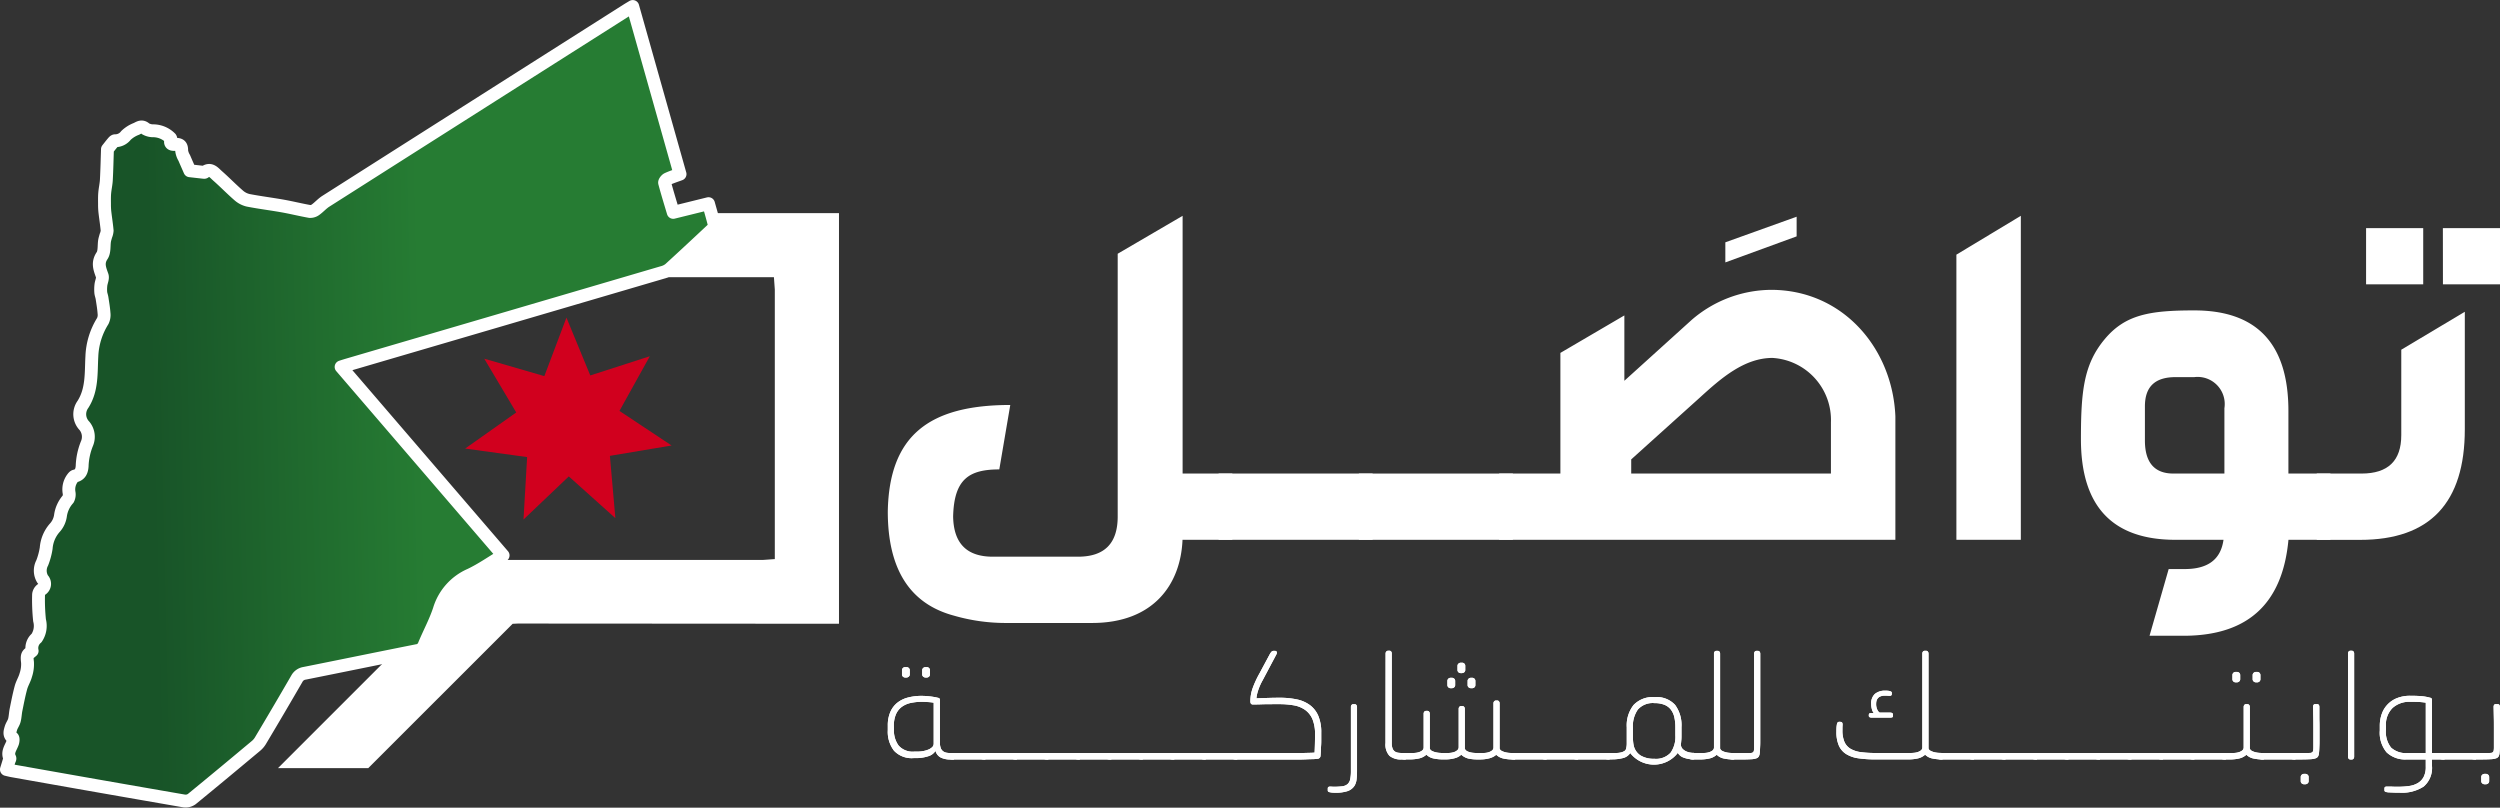 <svg xmlns="http://www.w3.org/2000/svg" xmlns:xlink="http://www.w3.org/1999/xlink" width="194.312" height="62.776" viewBox="0 0 194.312 62.776">
  <rect x="0" y="0" width="194.312" height="62.776" fill="#333333" stroke="none"/>
  <defs>
    <linearGradient id="linear-gradient" y1="0.515" x2="1" y2="0.489" gradientUnits="objectBoundingBox">
      <stop offset="0.203" stop-color="#185428"/>
      <stop offset="0.588" stop-color="#267c33"/>
    </linearGradient>
  </defs>
  <g id="Group_26" data-name="Group 26" transform="translate(-60.552 -51.702)">
    <g id="Group_1" data-name="Group 1" transform="translate(82.157 68.267)">
      <path id="Path_51" data-name="Path 51" d="M186.522,136.579H203.91l.069.957V158.49l-.957.068H181.545L165.362,174.74h7.015L183.6,163.52l.416-.02,24.951.016V131.6H186.492Z" transform="translate(-165.362 -131.6)" fill="#fff"/>
      <path id="Path_52" data-name="Path 52" d="M242.1,182.58l-.282,4.853,3.521-3.352,3.619,3.246-.425-4.843,4.794-.805-4.051-2.687,2.359-4.25-4.627,1.492-1.852-4.495-1.718,4.548-4.669-1.354,2.485,4.178-3.97,2.806Z" transform="translate(-222.734 -163.618)" fill="#d1001e"/>
    </g>
    <g id="Group_2" data-name="Group 2" transform="translate(61.052 52.202)">
      <path id="Path_53" data-name="Path 53" d="M112.879,68.209l2.742-.678c.163.583.33,1.146.47,1.716.018.071-.087.193-.161.263-1.109,1.039-2.219,2.077-3.341,3.1a1.408,1.408,0,0,1-.547.267q-12.2,3.588-24.409,7.166c-.169.05-.336.1-.569.177L99.655,94.87c-.87.521-1.677,1.092-2.557,1.509a4.307,4.307,0,0,0-2.4,2.7c-.307.941-.791,1.823-1.171,2.742a.678.678,0,0,1-.567.452c-2.912.58-5.821,1.179-8.732,1.761a.814.814,0,0,0-.605.426q-1.4,2.42-2.835,4.823a1.6,1.6,0,0,1-.348.4c-1.654,1.382-3.309,2.762-4.979,4.125a.821.821,0,0,1-.588.151q-6.7-1.159-13.386-2.35c-.121-.021-.239-.054-.437-.1.072-.23.138-.442.2-.653.024-.076.093-.175.068-.225-.239-.462.081-.81.215-1.2.042-.12.06-.34-.005-.389-.3-.223-.2-.492-.126-.749.064-.209.21-.395.265-.6.071-.269.075-.554.131-.828.117-.575.228-1.153.381-1.72.089-.331.284-.633.374-.964a2.684,2.684,0,0,0,.138-1c-.083-.65.033-.589.359-.888a1.015,1.015,0,0,1,.344-1,1.686,1.686,0,0,0,.232-1.374,15.216,15.216,0,0,1-.076-2.007.574.574,0,0,1,.216-.386.518.518,0,0,0,.1-.812,1.274,1.274,0,0,1-.033-1.261,5.462,5.462,0,0,0,.309-1.144,2.7,2.7,0,0,1,.652-1.568,1.766,1.766,0,0,0,.462-.986,2.427,2.427,0,0,1,.593-1.261.785.785,0,0,0,.07-.508,1.469,1.469,0,0,1,.255-1.1c.054-.073.125-.169.2-.185.42-.09.535-.391.562-.76a5.111,5.111,0,0,1,.376-1.764,1.341,1.341,0,0,0-.195-1.374A1.3,1.3,0,0,1,67,83.131c.732-1.153.62-2.458.692-3.733a5.57,5.57,0,0,1,.845-2.74,1.075,1.075,0,0,0,.1-.61c-.026-.392-.095-.782-.154-1.171-.023-.154-.087-.3-.1-.456a2.989,2.989,0,0,1,.012-.567c.027-.244.171-.518.1-.722-.184-.529-.392-.987-.009-1.557.2-.3.132-.766.194-1.157.021-.132.068-.26.1-.39a1.267,1.267,0,0,0,.1-.4c-.044-.482-.12-.96-.176-1.441a5.25,5.25,0,0,1-.029-.573c0-.3-.01-.6.015-.9.028-.346.111-.687.129-1.033.042-.8.059-1.6.085-2.381.131-.164.264-.339.406-.507.052-.061.12-.147.186-.152a1.038,1.038,0,0,0,.848-.415,2.432,2.432,0,0,1,.823-.512c.224-.12.433-.252.7,0a1.21,1.21,0,0,0,.639.153,1.917,1.917,0,0,1,1.3.567.184.184,0,0,1,.023.15c-.1.333.125.357.343.341.373-.028.513.111.5.494a1.445,1.445,0,0,0,.2.555c.154.363.315.723.436,1l1.059.119c.027,0,.063.01.081,0,.461-.363.736.033,1.014.277.559.49,1.076,1.028,1.637,1.514a1.682,1.682,0,0,0,.735.385c.894.175,1.8.286,2.7.446.7.126,1.4.3,2.1.424a.689.689,0,0,0,.454-.146c.277-.2.506-.469.792-.65q11.7-7.439,23.4-14.863c.137-.087.277-.168.451-.273l3.677,13.029c-.348.13-.674.233-.981.376-.1.048-.239.221-.218.3C112.41,66.663,112.642,67.413,112.879,68.209Z" transform="translate(-61.052 -52.202)" fill="url(#linear-gradient)"/>
      <path id="Path_54" data-name="Path 54" d="M112.879,68.209l2.742-.678c.163.583.33,1.146.47,1.716.018.071-.087.193-.161.263-1.109,1.039-2.219,2.077-3.341,3.1a1.408,1.408,0,0,1-.547.267q-12.2,3.588-24.409,7.166c-.169.05-.336.1-.569.177L99.655,94.87c-.87.521-1.677,1.092-2.557,1.509a4.307,4.307,0,0,0-2.4,2.7c-.307.941-.791,1.823-1.171,2.742a.678.678,0,0,1-.567.452c-2.912.58-5.821,1.179-8.732,1.761a.814.814,0,0,0-.605.426q-1.4,2.42-2.835,4.823a1.6,1.6,0,0,1-.348.4c-1.654,1.382-3.309,2.762-4.979,4.125a.821.821,0,0,1-.588.151q-6.7-1.159-13.386-2.35c-.121-.021-.239-.054-.437-.1.072-.23.138-.442.2-.653.024-.076.093-.175.068-.225-.239-.462.081-.81.215-1.2.042-.12.06-.34-.005-.389-.3-.223-.2-.492-.126-.749.064-.209.21-.395.265-.6.071-.269.075-.554.131-.828.117-.575.228-1.153.381-1.72.089-.331.284-.633.374-.964a2.684,2.684,0,0,0,.138-1c-.083-.65.033-.589.359-.888a1.015,1.015,0,0,1,.344-1,1.686,1.686,0,0,0,.232-1.374,15.216,15.216,0,0,1-.076-2.007.574.574,0,0,1,.216-.386.518.518,0,0,0,.1-.812,1.274,1.274,0,0,1-.033-1.261,5.462,5.462,0,0,0,.309-1.144,2.7,2.7,0,0,1,.652-1.568,1.766,1.766,0,0,0,.462-.986,2.427,2.427,0,0,1,.593-1.261.785.785,0,0,0,.07-.508,1.469,1.469,0,0,1,.255-1.1c.054-.073.125-.169.2-.185.42-.09.535-.391.562-.76a5.111,5.111,0,0,1,.376-1.764,1.341,1.341,0,0,0-.195-1.374A1.3,1.3,0,0,1,67,83.131c.732-1.153.62-2.458.692-3.733a5.57,5.57,0,0,1,.845-2.74,1.075,1.075,0,0,0,.1-.61c-.026-.392-.095-.782-.154-1.171-.023-.154-.087-.3-.1-.456a2.989,2.989,0,0,1,.012-.567c.027-.244.171-.518.1-.722-.184-.529-.392-.987-.009-1.557.2-.3.132-.766.194-1.157.021-.132.068-.26.1-.39a1.267,1.267,0,0,0,.1-.4c-.044-.482-.12-.96-.176-1.441a5.25,5.25,0,0,1-.029-.573c0-.3-.01-.6.015-.9.028-.346.111-.687.129-1.033.042-.8.059-1.6.085-2.381.131-.164.264-.339.406-.507.052-.061.12-.147.186-.152a1.038,1.038,0,0,0,.848-.415,2.432,2.432,0,0,1,.823-.512c.224-.12.433-.252.7,0a1.21,1.21,0,0,0,.639.153,1.917,1.917,0,0,1,1.3.567.184.184,0,0,1,.023.15c-.1.333.125.357.343.341.373-.028.513.111.5.494a1.445,1.445,0,0,0,.2.555c.154.363.315.723.436,1l1.059.119c.027,0,.063.01.081,0,.461-.363.736.033,1.014.277.559.49,1.076,1.028,1.637,1.514a1.682,1.682,0,0,0,.735.385c.894.175,1.8.286,2.7.446.7.126,1.4.3,2.1.424a.689.689,0,0,0,.454-.146c.277-.2.506-.469.792-.65q11.7-7.439,23.4-14.863c.137-.087.277-.168.451-.273l3.677,13.029c-.348.13-.674.233-.981.376-.1.048-.239.221-.218.3C112.41,66.663,112.642,67.413,112.879,68.209Z" transform="translate(-61.052 -52.202)" fill="none" stroke="#fff" stroke-linecap="round" stroke-linejoin="round" stroke-width="1"/>
    </g>
    <g id="Group_3" data-name="Group 3" transform="translate(129.555 102.279)">
      <path id="Path_55" data-name="Path 55" d="M399.62,310.557a2.592,2.592,0,0,1,.2-1.07,1.88,1.88,0,0,1,.552-.723,2.23,2.23,0,0,1,.836-.4,4.192,4.192,0,0,1,1.052-.124,5.975,5.975,0,0,1,.621.039,4.828,4.828,0,0,1,.631.109.218.218,0,0,1,.131.062.233.233,0,0,1,.028.131v3.278a1.211,1.211,0,0,0,.063.427.556.556,0,0,0,.181.255.64.64,0,0,0,.291.12,2.276,2.276,0,0,0,.375.028h.182v.5h-.272a1.74,1.74,0,0,1-.724-.142.818.818,0,0,1-.438-.529,1.017,1.017,0,0,1-.591.421,3.019,3.019,0,0,1-.934.137h-.182a1.877,1.877,0,0,1-1.519-.576,2.408,2.408,0,0,1-.483-1.6Zm.478.29a1.988,1.988,0,0,0,.364,1.256,1.463,1.463,0,0,0,1.228.468h.251a2.4,2.4,0,0,0,.427-.04,1.975,1.975,0,0,0,.4-.115.96.96,0,0,0,.3-.188.37.37,0,0,0,.119-.275V308.77a3.893,3.893,0,0,0-.454-.051c-.182-.011-.335-.018-.456-.018a4.058,4.058,0,0,0-.865.087,1.8,1.8,0,0,0-.695.3,1.43,1.43,0,0,0-.461.581,2.223,2.223,0,0,0-.164.914Zm.626-4.592a.234.234,0,0,1,.075-.182.248.248,0,0,1,.176-.068h.091a.265.265,0,0,1,.188.068.234.234,0,0,1,.074.182v.319a.215.215,0,0,1-.08.17.271.271,0,0,1-.182.069h-.091a.249.249,0,0,1-.176-.069.22.22,0,0,1-.075-.17Zm1.57,0a.227.227,0,0,1,.08-.182.271.271,0,0,1,.182-.068h.091a.249.249,0,0,1,.176.068.235.235,0,0,1,.074.182v.319a.22.22,0,0,1-.074.17.249.249,0,0,1-.176.069h-.091a.271.271,0,0,1-.182-.069.215.215,0,0,1-.08-.17Z" transform="translate(-399.62 -304.73)" fill="#fff"/>
      <path id="Path_56" data-name="Path 56" d="M423.188,339.518a.771.771,0,0,1-.29-.046.148.148,0,0,1-.109-.137v-.148a.139.139,0,0,1,.109-.131.866.866,0,0,1,.29-.04h2.5v.5Z" transform="translate(-418.101 -331.063)" fill="#fff"/>
      <path id="Path_57" data-name="Path 57" d="M435.283,339.518a.771.771,0,0,1-.29-.046.148.148,0,0,1-.109-.137v-.148a.139.139,0,0,1,.109-.131.865.865,0,0,1,.29-.04h2.5v.5Z" transform="translate(-427.749 -331.063)" fill="#fff"/>
      <path id="Path_58" data-name="Path 58" d="M447.373,339.518a.771.771,0,0,1-.29-.046.148.148,0,0,1-.109-.137v-.148a.139.139,0,0,1,.109-.131.866.866,0,0,1,.29-.04h2.5v.5Z" transform="translate(-437.393 -331.063)" fill="#fff"/>
      <path id="Path_59" data-name="Path 59" d="M459.468,339.518a.771.771,0,0,1-.29-.046.148.148,0,0,1-.109-.137v-.148a.139.139,0,0,1,.109-.131.866.866,0,0,1,.29-.04h2.5v.5Z" transform="translate(-447.041 -331.063)" fill="#fff"/>
      <path id="Path_60" data-name="Path 60" d="M471.563,339.518a.771.771,0,0,1-.29-.046.148.148,0,0,1-.109-.137v-.148a.139.139,0,0,1,.109-.131.866.866,0,0,1,.29-.04h2.5v.5Z" transform="translate(-456.688 -331.063)" fill="#fff"/>
      <path id="Path_61" data-name="Path 61" d="M483.653,339.518a.772.772,0,0,1-.29-.046.148.148,0,0,1-.109-.137v-.148a.139.139,0,0,1,.109-.131.867.867,0,0,1,.29-.04h2.5v.5Z" transform="translate(-466.332 -331.063)" fill="#fff"/>
      <path id="Path_62" data-name="Path 62" d="M495.748,339.518a.772.772,0,0,1-.29-.046.148.148,0,0,1-.109-.137v-.148a.139.139,0,0,1,.109-.131.867.867,0,0,1,.29-.04h2.5v.5Z" transform="translate(-475.98 -331.063)" fill="#fff"/>
      <path id="Path_63" data-name="Path 63" d="M507.838,339.518a.772.772,0,0,1-.29-.046.148.148,0,0,1-.109-.137v-.148a.139.139,0,0,1,.109-.131.867.867,0,0,1,.29-.04h2.5v.5Z" transform="translate(-485.624 -331.063)" fill="#fff"/>
      <path id="Path_64" data-name="Path 64" d="M519.933,339.518a.77.77,0,0,1-.29-.046.148.148,0,0,1-.109-.137v-.148a.139.139,0,0,1,.109-.131.865.865,0,0,1,.29-.04h2.5v.5Z" transform="translate(-495.272 -331.063)" fill="#fff"/>
      <path id="Path_65" data-name="Path 65" d="M531.629,307.873a.139.139,0,0,1,.109-.131.866.866,0,0,1,.29-.04h4.837c.137,0,.277,0,.421-.006l.427-.011c.14,0,.267-.009.381-.017q.033-.7.033-1.389a3.013,3.013,0,0,0-.2-1.211,1.711,1.711,0,0,0-.575-.722,2.166,2.166,0,0,0-.876-.353,6.353,6.353,0,0,0-1.11-.091c-.615,0-1.083,0-1.406.012s-.543.011-.665.011a.167.167,0,0,1-.181-.137.385.385,0,0,1-.012-.114,3.025,3.025,0,0,1,.166-.984,7.727,7.727,0,0,1,.529-1.156l.831-1.547a1.049,1.049,0,0,1,.119-.16.226.226,0,0,1,.177-.068h.068a.179.179,0,0,1,.131.04.132.132,0,0,1,.04.1.276.276,0,0,1-.034.124l-1.069,2.015a4.3,4.3,0,0,0-.37.848,2.8,2.8,0,0,0-.12.563c.424-.016.775-.027,1.047-.035s.528-.011.762-.011a6.429,6.429,0,0,1,1.315.125,2.631,2.631,0,0,1,1.025.439,2.039,2.039,0,0,1,.66.836,3.239,3.239,0,0,1,.233,1.309v.524c0,.159,0,.32-.012.483s-.015.317-.022.461-.016.258-.023.341a.242.242,0,0,1-.25.228,3.682,3.682,0,0,1-.416.028c-.163,0-.335.01-.518.018s-.366.011-.551.011h-4.785a.772.772,0,0,1-.29-.045.148.148,0,0,1-.109-.137Z" transform="translate(-504.92 -299.748)" fill="#fff"/>
      <path id="Path_66" data-name="Path 66" d="M568.64,326.775q0-.136.193-.137a1.11,1.11,0,0,1,.119.007c.042,0,.082.006.12.006a5.62,5.62,0,0,0,.682-.034.784.784,0,0,0,.416-.166.675.675,0,0,0,.21-.374,3.021,3.021,0,0,0,.058-.654v-4.974a.231.231,0,0,1,.051-.153.171.171,0,0,1,.142-.063h.1a.164.164,0,0,1,.131.063.238.238,0,0,1,.051.153v5.007a5.455,5.455,0,0,1-.034.621,1.215,1.215,0,0,1-.159.494,1.056,1.056,0,0,1-.547.421,2.993,2.993,0,0,1-.967.124c-.016,0-.067,0-.154-.005a1.159,1.159,0,0,1-.221-.028.349.349,0,0,1-.16-.057.144.144,0,0,1-.033-.1Z" transform="translate(-534.442 -316.078)" fill="#fff"/>
      <path id="Path_67" data-name="Path 67" d="M590.853,299.92a.222.222,0,0,1,.057-.153.194.194,0,0,1,.148-.062h.091a.159.159,0,0,1,.137.062.259.259,0,0,1,.046.153v6.965a1.142,1.142,0,0,0,.062.416.52.52,0,0,0,.177.234.632.632,0,0,0,.279.1,2.659,2.659,0,0,0,.37.022h.2v.5h-.3a1.412,1.412,0,0,1-.961-.279,1.29,1.29,0,0,1-.313-1Z" transform="translate(-552.161 -299.704)" fill="#fff"/>
      <path id="Path_68" data-name="Path 68" d="M596.368,311.506a.139.139,0,0,1,.109-.131.86.86,0,0,1,.29-.04h.489c.075,0,.169,0,.279-.011a1.281,1.281,0,0,0,.319-.062.787.787,0,0,0,.255-.137.3.3,0,0,0,.1-.245v-2.606a.238.238,0,0,1,.051-.153.175.175,0,0,1,.142-.063h.091a.171.171,0,0,1,.142.063.231.231,0,0,1,.051.153v2.708a.313.313,0,0,0,.16.182,1.186,1.186,0,0,0,.29.108,2,2,0,0,0,.33.051c.11.008.2.011.279.011h.307a2.383,2.383,0,0,0,.262-.017,1.221,1.221,0,0,0,.284-.068.7.7,0,0,0,.234-.142.3.3,0,0,0,.1-.228V307.9a.23.23,0,0,1,.051-.153.171.171,0,0,1,.142-.063h.091a.174.174,0,0,1,.142.063.237.237,0,0,1,.051.153v3.084a.319.319,0,0,0,.142.182.92.92,0,0,0,.261.108,1.8,1.8,0,0,0,.336.051c.121.008.243.011.365.011h.182c.076,0,.169,0,.279-.011a1.19,1.19,0,0,0,.312-.062.807.807,0,0,0,.251-.137.3.3,0,0,0,.1-.245v-3.414a.218.218,0,0,1,.057-.153.177.177,0,0,1,.137-.063h.1a.161.161,0,0,1,.131.063.236.236,0,0,1,.051.153v3.516a.307.307,0,0,0,.159.182,1.21,1.21,0,0,0,.285.108,1.888,1.888,0,0,0,.324.051c.11.008.2.011.279.011h.159v.5h-.239a3.373,3.373,0,0,1-.637-.068,1.154,1.154,0,0,1-.592-.3,1.089,1.089,0,0,1-.267.177,1.481,1.481,0,0,1-.324.113,2.9,2.9,0,0,1-.336.058c-.11.011-.211.017-.3.017h-.216a3.251,3.251,0,0,1-.711-.068,1.281,1.281,0,0,1-.563-.3,1.2,1.2,0,0,1-.518.274,2.7,2.7,0,0,1-.734.091h-.239a3.421,3.421,0,0,1-.632-.068,1.089,1.089,0,0,1-.586-.3,1.286,1.286,0,0,1-.609.3,3.235,3.235,0,0,1-.62.068h-.432a.77.77,0,0,1-.29-.046.148.148,0,0,1-.109-.137Zm3.688-5.77a.231.231,0,0,1,.075-.181.25.25,0,0,1,.175-.069h.091a.264.264,0,0,1,.188.069.231.231,0,0,1,.075.181v.319a.215.215,0,0,1-.08.171.271.271,0,0,1-.182.068h-.091a.249.249,0,0,1-.175-.068.221.221,0,0,1-.075-.171Zm.786-1.184a.218.218,0,0,1,.079-.17.275.275,0,0,1,.182-.069h.091a.253.253,0,0,1,.177.069.223.223,0,0,1,.073.17v.33a.218.218,0,0,1-.079.171.274.274,0,0,1-.183.068h-.091a.254.254,0,0,1-.177-.068.224.224,0,0,1-.073-.171Zm.785,1.184a.224.224,0,0,1,.08-.181.272.272,0,0,1,.182-.069h.091a.25.25,0,0,1,.176.069.231.231,0,0,1,.074.181v.319a.221.221,0,0,1-.074.171.249.249,0,0,1-.176.068h-.091a.271.271,0,0,1-.182-.068.215.215,0,0,1-.08-.171Z" transform="translate(-556.56 -303.381)" fill="#fff"/>
      <path id="Path_69" data-name="Path 69" d="M638.782,339.518a.77.77,0,0,1-.29-.046.148.148,0,0,1-.109-.137v-.148a.139.139,0,0,1,.109-.131.865.865,0,0,1,.29-.04h2.5v.5Z" transform="translate(-590.074 -331.063)" fill="#fff"/>
      <path id="Path_70" data-name="Path 70" d="M650.877,339.518a.771.771,0,0,1-.29-.046.148.148,0,0,1-.109-.137v-.148a.139.139,0,0,1,.109-.131.866.866,0,0,1,.29-.04h2.5v.5Z" transform="translate(-599.722 -331.063)" fill="#fff"/>
      <path id="Path_71" data-name="Path 71" d="M662.966,339.518a.772.772,0,0,1-.29-.046.148.148,0,0,1-.109-.137v-.148a.139.139,0,0,1,.109-.131.866.866,0,0,1,.29-.04h2.5v.5Z" transform="translate(-609.365 -331.063)" fill="#fff"/>
      <path id="Path_72" data-name="Path 72" d="M674.663,322.052a.139.139,0,0,1,.109-.131.865.865,0,0,1,.29-.04h.375c.06,0,.142,0,.245-.006a1.592,1.592,0,0,0,.307-.04.867.867,0,0,0,.273-.108.3.3,0,0,0,.142-.211,1.523,1.523,0,0,0,.034-.182,1.7,1.7,0,0,0,.011-.217v-1.245a2.568,2.568,0,0,1,.529-1.723,2.04,2.04,0,0,1,1.633-.616,1.95,1.95,0,0,1,1.593.6,2.649,2.649,0,0,1,.5,1.734v.628c0,.114,0,.235-.011.36s-.02.237-.034.336a.5.5,0,0,0,.119.349.9.9,0,0,0,.273.2,1.174,1.174,0,0,0,.319.1,1.623,1.623,0,0,0,.268.028h.044v.5h-.079a2.007,2.007,0,0,1-.706-.126.84.84,0,0,1-.478-.375,2.342,2.342,0,0,1-3.7.012.929.929,0,0,1-.569.392,3.379,3.379,0,0,1-.842.1h-.25a.772.772,0,0,1-.29-.045.148.148,0,0,1-.109-.137Zm2.265-2.163v.615c0,.144,0,.279.011.4a2.752,2.752,0,0,0,.045.358,1.239,1.239,0,0,0,.53.8,1.929,1.929,0,0,0,1.064.262,1.536,1.536,0,0,0,1.28-.472,2.145,2.145,0,0,0,.37-1.349v-.615a3.526,3.526,0,0,0-.08-.79,1.518,1.518,0,0,0-.268-.592,1.2,1.2,0,0,0-.5-.376,2,2,0,0,0-.768-.13,1.541,1.541,0,0,0-1.3.5A2.244,2.244,0,0,0,676.928,319.889Z" transform="translate(-619.014 -313.926)" fill="#fff"/>
      <path id="Path_73" data-name="Path 73" d="M707.114,307.873a.139.139,0,0,1,.109-.131.866.866,0,0,1,.29-.04h.648c.077,0,.169,0,.279-.011a1.291,1.291,0,0,0,.319-.062.786.786,0,0,0,.255-.137.3.3,0,0,0,.1-.245v-7.273a.234.234,0,0,1,.051-.153.173.173,0,0,1,.142-.062h.091a.176.176,0,0,1,.142.062.241.241,0,0,1,.051.153v7.375a.308.308,0,0,0,.159.182,1.19,1.19,0,0,0,.285.108,1.888,1.888,0,0,0,.324.051c.11.008.2.011.279.011h.045v.5h-.137a3.42,3.42,0,0,1-.631-.068,1.1,1.1,0,0,1-.587-.3,1.284,1.284,0,0,1-.609.3,3.25,3.25,0,0,1-.62.068h-.591a.772.772,0,0,1-.29-.045.148.148,0,0,1-.109-.137Z" transform="translate(-644.899 -299.748)" fill="#fff"/>
      <path id="Path_74" data-name="Path 74" d="M722.527,307.873a.139.139,0,0,1,.109-.131.866.866,0,0,1,.29-.04h1.047c.129,0,.229,0,.3-.006a.278.278,0,0,0,.165-.051.216.216,0,0,0,.073-.137,1.345,1.345,0,0,0,.018-.25v-7.284a.234.234,0,0,1,.051-.153.173.173,0,0,1,.142-.062h.091a.176.176,0,0,1,.142.062.241.241,0,0,1,.051.153v6.795c0,.113,0,.231-.006.352s-.01.239-.018.353-.015.208-.022.284a.7.7,0,0,1-.069.21.343.343,0,0,1-.182.142,1.4,1.4,0,0,1-.443.074q-.319.017-.626.017h-.717a.772.772,0,0,1-.29-.045.148.148,0,0,1-.109-.137Z" transform="translate(-657.193 -299.748)" fill="#fff"/>
      <path id="Path_75" data-name="Path 75" d="M764.356,305.278c.113,0,.167.08.159.239-.008.107-.011.193-.011.262v.148a2.253,2.253,0,0,0,.154.9,1.17,1.17,0,0,0,.472.54,2.088,2.088,0,0,0,.8.262,8.3,8.3,0,0,0,1.144.068h2.686c.076,0,.169,0,.279-.011a1.288,1.288,0,0,0,.318-.062.806.806,0,0,0,.257-.137.3.3,0,0,0,.1-.245v-7.273a.234.234,0,0,1,.051-.153.175.175,0,0,1,.142-.062H771a.176.176,0,0,1,.142.062.233.233,0,0,1,.051.153v7.375a.308.308,0,0,0,.159.182,1.206,1.206,0,0,0,.284.108,1.889,1.889,0,0,0,.325.051c.11.008.2.011.279.011h.046v.5h-.137a3.421,3.421,0,0,1-.631-.068,1.1,1.1,0,0,1-.587-.3,1.286,1.286,0,0,1-.608.3,3.266,3.266,0,0,1-.62.068h-2.641a8.951,8.951,0,0,1-1.309-.085,2.45,2.45,0,0,1-.95-.325,1.492,1.492,0,0,1-.575-.66,2.633,2.633,0,0,1-.193-1.092c0-.076,0-.162.005-.261a1.826,1.826,0,0,1,.029-.273.35.35,0,0,1,.068-.182.188.188,0,0,1,.137-.045Zm2.2-.546c0-.061.019-.1.057-.115a.51.51,0,0,1,.171-.022h.159a.736.736,0,0,1-.153-.313,1.552,1.552,0,0,1-.051-.392.986.986,0,0,1,.29-.786,1.208,1.208,0,0,1,.813-.25c.069,0,.129,0,.182.005a1.027,1.027,0,0,1,.171.029.42.42,0,0,1,.108.051.14.14,0,0,1,.04.12v.033c0,.107-.05.16-.148.16a1.723,1.723,0,0,1-.188-.007c-.035,0-.1-.006-.188-.006q-.7,0-.695.649a.978.978,0,0,0,.091.443.487.487,0,0,0,.182.228h.808c.151,0,.228.053.228.16v.079c0,.069-.019.11-.058.126a.477.477,0,0,1-.17.022H766.78c-.152,0-.228-.049-.228-.148Z" transform="translate(-690.304 -299.748)" fill="#fff"/>
      <path id="Path_76" data-name="Path 76" d="M802.968,339.518a.77.77,0,0,1-.29-.046.148.148,0,0,1-.109-.137v-.148a.139.139,0,0,1,.109-.131.865.865,0,0,1,.29-.04h2.5v.5Z" transform="translate(-721.04 -331.063)" fill="#fff"/>
      <path id="Path_77" data-name="Path 77" d="M815.058,339.518a.772.772,0,0,1-.29-.046.148.148,0,0,1-.109-.137v-.148a.139.139,0,0,1,.109-.131.866.866,0,0,1,.29-.04h2.5v.5Z" transform="translate(-730.684 -331.063)" fill="#fff"/>
      <path id="Path_78" data-name="Path 78" d="M827.153,339.518a.77.77,0,0,1-.29-.046.148.148,0,0,1-.109-.137v-.148a.139.139,0,0,1,.109-.131.865.865,0,0,1,.29-.04h2.5v.5Z" transform="translate(-740.332 -331.063)" fill="#fff"/>
      <path id="Path_79" data-name="Path 79" d="M839.243,339.518a.771.771,0,0,1-.29-.046.148.148,0,0,1-.109-.137v-.148a.139.139,0,0,1,.109-.131.866.866,0,0,1,.29-.04h2.5v.5Z" transform="translate(-749.976 -331.063)" fill="#fff"/>
      <path id="Path_80" data-name="Path 80" d="M851.338,339.518a.773.773,0,0,1-.29-.046.148.148,0,0,1-.109-.137v-.148a.139.139,0,0,1,.109-.131.868.868,0,0,1,.29-.04h2.5v.5Z" transform="translate(-759.624 -331.063)" fill="#fff"/>
      <path id="Path_81" data-name="Path 81" d="M863.433,339.518a.77.77,0,0,1-.29-.046.148.148,0,0,1-.109-.137v-.148a.139.139,0,0,1,.109-.131.865.865,0,0,1,.29-.04h2.5v.5Z" transform="translate(-769.271 -331.063)" fill="#fff"/>
      <path id="Path_82" data-name="Path 82" d="M875.523,339.518a.771.771,0,0,1-.29-.046.148.148,0,0,1-.109-.137v-.148a.139.139,0,0,1,.109-.131.866.866,0,0,1,.29-.04h2.5v.5Z" transform="translate(-778.915 -331.063)" fill="#fff"/>
      <path id="Path_83" data-name="Path 83" d="M887.618,339.518a.771.771,0,0,1-.29-.046.148.148,0,0,1-.109-.137v-.148a.139.139,0,0,1,.109-.131.866.866,0,0,1,.29-.04h2.5v.5Z" transform="translate(-788.563 -331.063)" fill="#fff"/>
      <path id="Path_84" data-name="Path 84" d="M899.708,339.518a.771.771,0,0,1-.29-.046.148.148,0,0,1-.109-.137v-.148a.139.139,0,0,1,.109-.131.865.865,0,0,1,.29-.04h2.5v.5Z" transform="translate(-798.207 -331.063)" fill="#fff"/>
      <path id="Path_85" data-name="Path 85" d="M911.4,314.332a.139.139,0,0,1,.109-.131.867.867,0,0,1,.29-.04h.489c.076,0,.169,0,.279-.011a1.286,1.286,0,0,0,.319-.062.786.786,0,0,0,.255-.137.3.3,0,0,0,.1-.245v-3.13a.237.237,0,0,1,.051-.153.175.175,0,0,1,.142-.063h.091a.172.172,0,0,1,.142.063.231.231,0,0,1,.051.153v3.232a.314.314,0,0,0,.16.182,1.181,1.181,0,0,0,.285.108,1.876,1.876,0,0,0,.324.051c.109.008.2.011.278.011h.045v.5h-.136a3.423,3.423,0,0,1-.632-.068,1.087,1.087,0,0,1-.586-.3,1.288,1.288,0,0,1-.609.3,3.236,3.236,0,0,1-.62.068H911.8a.773.773,0,0,1-.29-.046.148.148,0,0,1-.109-.137Zm.968-6.225a.238.238,0,0,1,.073-.182.254.254,0,0,1,.177-.069h.091a.268.268,0,0,1,.188.069.239.239,0,0,1,.074.182v.318a.215.215,0,0,1-.08.171.274.274,0,0,1-.182.069h-.091a.255.255,0,0,1-.177-.069.223.223,0,0,1-.073-.171Zm1.571,0a.229.229,0,0,1,.08-.182.268.268,0,0,1,.181-.069h.091a.25.25,0,0,1,.177.069.239.239,0,0,1,.074.182v.318a.225.225,0,0,1-.074.171.251.251,0,0,1-.177.069H914.2a.269.269,0,0,1-.181-.069.215.215,0,0,1-.08-.171Z" transform="translate(-807.855 -306.207)" fill="#fff"/>
      <path id="Path_86" data-name="Path 86" d="M926.425,339.518a.771.771,0,0,1-.29-.046.148.148,0,0,1-.109-.137v-.148a.139.139,0,0,1,.109-.131.865.865,0,0,1,.29-.04h2.5v.5Z" transform="translate(-819.518 -331.063)" fill="#fff"/>
      <path id="Path_87" data-name="Path 87" d="M938.121,324.2a.139.139,0,0,1,.109-.131.859.859,0,0,1,.29-.04h.888c.121,0,.219,0,.3-.006a.284.284,0,0,0,.17-.051.217.217,0,0,0,.075-.137,1.452,1.452,0,0,0,.017-.25v-1.57c0-.236,0-.476-.006-.723s-.009-.529-.017-.848c0-.144.06-.217.182-.217h.113q.193,0,.193.217v.66c0,.167,0,.32.005.46s.006.291.006.45v1.012c0,.145,0,.285-.006.421s-.009.263-.016.376-.016.2-.023.262a.7.7,0,0,1-.068.21.344.344,0,0,1-.182.142,1.4,1.4,0,0,1-.443.074c-.212.011-.422.017-.626.017h-.558a.771.771,0,0,1-.29-.045.148.148,0,0,1-.109-.137Zm.866,1.7a.227.227,0,0,1,.079-.182.274.274,0,0,1,.182-.068h.091a.271.271,0,0,1,.182.068.227.227,0,0,1,.08.182v.319a.215.215,0,0,1-.08.17.271.271,0,0,1-.182.069h-.091a.275.275,0,0,1-.182-.069.215.215,0,0,1-.079-.17Z" transform="translate(-829.166 -316.078)" fill="#fff"/>
      <path id="Path_88" data-name="Path 88" d="M960.565,299.92a.234.234,0,0,1,.051-.153.175.175,0,0,1,.142-.062h.091a.175.175,0,0,1,.142.062.234.234,0,0,1,.051.153v8.023a.234.234,0,0,1-.051.154.174.174,0,0,1-.142.062h-.091a.175.175,0,0,1-.142-.062.235.235,0,0,1-.051-.154Z" transform="translate(-847.069 -299.704)" fill="#fff"/>
      <path id="Path_89" data-name="Path 89" d="M973.133,324.217c0-.089.061-.134.182-.134.16,0,.308,0,.445.007s.285.006.443.006a5.951,5.951,0,0,0,.848-.058,1.8,1.8,0,0,0,.677-.229,1.225,1.225,0,0,0,.45-.475,1.662,1.662,0,0,0,.164-.8v-.56h-1.457a2.1,2.1,0,0,1-1.587-.552,2.383,2.383,0,0,1-.529-1.7v-.341a2.737,2.737,0,0,1,.159-.956,2.045,2.045,0,0,1,1.213-1.229,2.733,2.733,0,0,1,1-.17q.467,0,.83.028a3.65,3.65,0,0,1,.694.12.217.217,0,0,1,.131.062.231.231,0,0,1,.028.131v4.108h.979v.5h-.979v.478a1.9,1.9,0,0,1-.642,1.627,3.083,3.083,0,0,1-1.862.478c-.09,0-.188,0-.29,0l-.3-.012-.25-.01a.972.972,0,0,1-.154-.018.349.349,0,0,1-.16-.055.14.14,0,0,1-.034-.1Zm.114-4.542a1.971,1.971,0,0,0,.4,1.38,1.7,1.7,0,0,0,1.286.422h1.411v-3.914a4.891,4.891,0,0,0-.551-.057q-.269-.012-.655-.012a1.953,1.953,0,0,0-1.371.475,1.814,1.814,0,0,0-.518,1.409Z" transform="translate(-856.804 -313.524)" fill="#fff"/>
      <path id="Path_90" data-name="Path 90" d="M995.778,339.518a.771.771,0,0,1-.29-.046.148.148,0,0,1-.109-.137v-.148a.139.139,0,0,1,.109-.131.866.866,0,0,1,.29-.04h2.5v.5Z" transform="translate(-874.839 -331.063)" fill="#fff"/>
      <path id="Path_91" data-name="Path 91" d="M1007.474,324.2a.139.139,0,0,1,.109-.131.863.863,0,0,1,.29-.04h.888c.121,0,.219,0,.3-.006a.284.284,0,0,0,.17-.051.217.217,0,0,0,.074-.137,1.443,1.443,0,0,0,.017-.25v-1.57c0-.236,0-.476-.006-.723s-.009-.529-.017-.848c0-.144.06-.217.182-.217h.114q.193,0,.193.217v.66c0,.167,0,.32.006.46s.006.291.006.45v1.012c0,.145,0,.285-.006.421s-.009.263-.017.376-.016.2-.023.262a.719.719,0,0,1-.068.21.344.344,0,0,1-.182.142,1.4,1.4,0,0,1-.443.074c-.212.011-.421.017-.626.017h-.558a.774.774,0,0,1-.29-.045.148.148,0,0,1-.109-.137Zm.866,1.7a.225.225,0,0,1,.079-.182.273.273,0,0,1,.182-.068h.091a.271.271,0,0,1,.182.068.226.226,0,0,1,.08.182v.319a.215.215,0,0,1-.08.17.272.272,0,0,1-.182.069h-.091a.273.273,0,0,1-.182-.069.213.213,0,0,1-.079-.17Z" transform="translate(-884.487 -316.078)" fill="#fff"/>
    </g>
    <g id="Group_4" data-name="Group 4" transform="translate(129.555 68.476)">
      <path id="Path_92" data-name="Path 92" d="M404.77,163.714c-3.444-.923-5.15-3.623-5.15-8.1.107-5.861,3.161-8.276,9.52-8.276l-.853,5.008c-2.344,0-3.517.746-3.588,3.659.036,2.1,1.066,3.125,3.09,3.125H414.4c2.061,0,3.09-1.03,3.09-3.125V135.583l5.045-2.948v20.033H426.4v5.15h-3.872c-.142,3.445-2.239,6.464-7.033,6.464H408.82A14.473,14.473,0,0,1,404.77,163.714Z" transform="translate(-399.62 -132.635)" fill="#fff"/>
      <path id="Path_93" data-name="Path 93" d="M526.7,231.645h11.97v5.15H526.7Z" transform="translate(-500.987 -211.612)" fill="#fff"/>
      <path id="Path_94" data-name="Path 94" d="M580.585,231.645h11.97v5.15h-11.97Z" transform="translate(-543.97 -211.612)" fill="#fff"/>
      <path id="Path_95" data-name="Path 95" d="M726.91,132.981v1.528l-5.541,2.024v-1.562Z" transform="translate(-656.27 -132.911)" fill="#fff"/>
      <path id="Path_96" data-name="Path 96" d="M634.478,175.352h4.759v-9.378l4.972-2.913v5.08l5.223-4.724a9.534,9.534,0,0,1,6.18-2.344c5.576,0,9.448,4.547,9.662,9.839v9.59h-30.8Zm25.787,0v-3.978a4.833,4.833,0,0,0-4.546-5.009c-2.2,0-4.014,1.6-5.612,3.054l-5.365,4.831v1.1Z" transform="translate(-586.959 -155.319)" fill="#fff"/>
      <path id="Path_97" data-name="Path 97" d="M810.121,135.654l5.009-3.019v25.183h-5.009Z" transform="translate(-727.064 -132.635)" fill="#fff"/>
      <path id="Path_98" data-name="Path 98" d="M864.8,189.078h1.242c1.811,0,2.806-.746,3.019-2.273h-3.728c-4.9,0-7.353-2.593-7.353-7.815,0-3.729.213-5.825,1.846-7.778,1.6-1.919,3.517-2.238,6.962-2.238,4.867,0,7.318,2.592,7.318,7.814v4.866h3.268v5.15H874.11c-.462,4.973-3.161,7.459-8.169,7.459h-2.629Zm.355-7.424h3.977v-5.079a2.108,2.108,0,0,0-2.344-2.415h-1.455c-1.6,0-2.38.746-2.38,2.273V179.1C862.956,180.8,863.7,181.654,865.159,181.654Z" transform="translate(-765.243 -161.622)" fill="#fff"/>
      <path id="Path_99" data-name="Path 99" d="M948.552,156.446h3.481q3.091,0,3.09-2.984V146.82l4.938-2.948V153c0,5.718-2.7,8.6-8.134,8.6h-3.374Zm3.835-19.074h4.441v4.369h-4.441Zm5.969,0H962.8v4.369h-4.439Z" transform="translate(-837.487 -136.413)" fill="#fff"/>
    </g>
    <g id="Group_10" data-name="Group 10" transform="translate(129.555 102.279)">
      <path id="Path_55-2" data-name="Path 55" d="M399.62,310.557a2.592,2.592,0,0,1,.2-1.07,1.88,1.88,0,0,1,.552-.723,2.23,2.23,0,0,1,.836-.4,4.192,4.192,0,0,1,1.052-.124,5.975,5.975,0,0,1,.621.039,4.828,4.828,0,0,1,.631.109.218.218,0,0,1,.131.062.233.233,0,0,1,.028.131v3.278a1.211,1.211,0,0,0,.063.427.556.556,0,0,0,.181.255.64.64,0,0,0,.291.12,2.276,2.276,0,0,0,.375.028h.182v.5h-.272a1.74,1.74,0,0,1-.724-.142.818.818,0,0,1-.438-.529,1.017,1.017,0,0,1-.591.421,3.019,3.019,0,0,1-.934.137h-.182a1.877,1.877,0,0,1-1.519-.576,2.408,2.408,0,0,1-.483-1.6Zm.478.29a1.988,1.988,0,0,0,.364,1.256,1.463,1.463,0,0,0,1.228.468h.251a2.4,2.4,0,0,0,.427-.04,1.975,1.975,0,0,0,.4-.115.96.96,0,0,0,.3-.188.37.37,0,0,0,.119-.275V308.77a3.893,3.893,0,0,0-.454-.051c-.182-.011-.335-.018-.456-.018a4.058,4.058,0,0,0-.865.087,1.8,1.8,0,0,0-.695.3,1.43,1.43,0,0,0-.461.581,2.223,2.223,0,0,0-.164.914Zm.626-4.592a.234.234,0,0,1,.075-.182.248.248,0,0,1,.176-.068h.091a.265.265,0,0,1,.188.068.234.234,0,0,1,.074.182v.319a.215.215,0,0,1-.08.17.271.271,0,0,1-.182.069h-.091a.249.249,0,0,1-.176-.069.22.22,0,0,1-.075-.17Zm1.57,0a.227.227,0,0,1,.08-.182.271.271,0,0,1,.182-.068h.091a.249.249,0,0,1,.176.068.235.235,0,0,1,.074.182v.319a.22.22,0,0,1-.074.17.249.249,0,0,1-.176.069h-.091a.271.271,0,0,1-.182-.069.215.215,0,0,1-.08-.17Z" transform="translate(-399.62 -304.73)" fill="#fff"/>
      <path id="Path_56-2" data-name="Path 56" d="M423.188,339.518a.771.771,0,0,1-.29-.046.148.148,0,0,1-.109-.137v-.148a.139.139,0,0,1,.109-.131.866.866,0,0,1,.29-.04h2.5v.5Z" transform="translate(-418.101 -331.063)" fill="#fff"/>
      <path id="Path_57-2" data-name="Path 57" d="M435.283,339.518a.771.771,0,0,1-.29-.046.148.148,0,0,1-.109-.137v-.148a.139.139,0,0,1,.109-.131.865.865,0,0,1,.29-.04h2.5v.5Z" transform="translate(-427.749 -331.063)" fill="#fff"/>
      <path id="Path_58-2" data-name="Path 58" d="M447.373,339.518a.771.771,0,0,1-.29-.046.148.148,0,0,1-.109-.137v-.148a.139.139,0,0,1,.109-.131.866.866,0,0,1,.29-.04h2.5v.5Z" transform="translate(-437.393 -331.063)" fill="#fff"/>
      <path id="Path_59-2" data-name="Path 59" d="M459.468,339.518a.771.771,0,0,1-.29-.046.148.148,0,0,1-.109-.137v-.148a.139.139,0,0,1,.109-.131.866.866,0,0,1,.29-.04h2.5v.5Z" transform="translate(-447.041 -331.063)" fill="#fff"/>
      <path id="Path_60-2" data-name="Path 60" d="M471.563,339.518a.771.771,0,0,1-.29-.046.148.148,0,0,1-.109-.137v-.148a.139.139,0,0,1,.109-.131.866.866,0,0,1,.29-.04h2.5v.5Z" transform="translate(-456.688 -331.063)" fill="#fff"/>
      <path id="Path_61-2" data-name="Path 61" d="M483.653,339.518a.772.772,0,0,1-.29-.046.148.148,0,0,1-.109-.137v-.148a.139.139,0,0,1,.109-.131.867.867,0,0,1,.29-.04h2.5v.5Z" transform="translate(-466.332 -331.063)" fill="#fff"/>
      <path id="Path_62-2" data-name="Path 62" d="M495.748,339.518a.772.772,0,0,1-.29-.046.148.148,0,0,1-.109-.137v-.148a.139.139,0,0,1,.109-.131.867.867,0,0,1,.29-.04h2.5v.5Z" transform="translate(-475.98 -331.063)" fill="#fff"/>
      <path id="Path_63-2" data-name="Path 63" d="M507.838,339.518a.772.772,0,0,1-.29-.046.148.148,0,0,1-.109-.137v-.148a.139.139,0,0,1,.109-.131.867.867,0,0,1,.29-.04h2.5v.5Z" transform="translate(-485.624 -331.063)" fill="#fff"/>
      <path id="Path_64-2" data-name="Path 64" d="M519.933,339.518a.77.77,0,0,1-.29-.046.148.148,0,0,1-.109-.137v-.148a.139.139,0,0,1,.109-.131.865.865,0,0,1,.29-.04h2.5v.5Z" transform="translate(-495.272 -331.063)" fill="#fff"/>
      <path id="Path_65-2" data-name="Path 65" d="M531.629,307.873a.139.139,0,0,1,.109-.131.866.866,0,0,1,.29-.04h4.837c.137,0,.277,0,.421-.006l.427-.011c.14,0,.267-.009.381-.017q.033-.7.033-1.389a3.013,3.013,0,0,0-.2-1.211,1.711,1.711,0,0,0-.575-.722,2.166,2.166,0,0,0-.876-.353,6.353,6.353,0,0,0-1.11-.091c-.615,0-1.083,0-1.406.012s-.543.011-.665.011a.167.167,0,0,1-.181-.137.385.385,0,0,1-.012-.114,3.025,3.025,0,0,1,.166-.984,7.727,7.727,0,0,1,.529-1.156l.831-1.547a1.049,1.049,0,0,1,.119-.16.226.226,0,0,1,.177-.068h.068a.179.179,0,0,1,.131.04.132.132,0,0,1,.04.1.276.276,0,0,1-.034.124l-1.069,2.015a4.3,4.3,0,0,0-.37.848,2.8,2.8,0,0,0-.12.563c.424-.016.775-.027,1.047-.035s.528-.011.762-.011a6.429,6.429,0,0,1,1.315.125,2.631,2.631,0,0,1,1.025.439,2.039,2.039,0,0,1,.66.836,3.239,3.239,0,0,1,.233,1.309v.524c0,.159,0,.32-.012.483s-.015.317-.022.461-.016.258-.023.341a.242.242,0,0,1-.25.228,3.682,3.682,0,0,1-.416.028c-.163,0-.335.01-.518.018s-.366.011-.551.011h-4.785a.772.772,0,0,1-.29-.045.148.148,0,0,1-.109-.137Z" transform="translate(-504.92 -299.748)" fill="#fff"/>
      <path id="Path_66-2" data-name="Path 66" d="M568.64,326.775q0-.136.193-.137a1.11,1.11,0,0,1,.119.007c.042,0,.082.006.12.006a5.62,5.62,0,0,0,.682-.034.784.784,0,0,0,.416-.166.675.675,0,0,0,.21-.374,3.021,3.021,0,0,0,.058-.654v-4.974a.231.231,0,0,1,.051-.153.171.171,0,0,1,.142-.063h.1a.164.164,0,0,1,.131.063.238.238,0,0,1,.051.153v5.007a5.455,5.455,0,0,1-.034.621,1.215,1.215,0,0,1-.159.494,1.056,1.056,0,0,1-.547.421,2.993,2.993,0,0,1-.967.124c-.016,0-.067,0-.154-.005a1.159,1.159,0,0,1-.221-.028.349.349,0,0,1-.16-.057.144.144,0,0,1-.033-.1Z" transform="translate(-534.442 -316.078)" fill="#fff"/>
      <path id="Path_67-2" data-name="Path 67" d="M590.853,299.92a.222.222,0,0,1,.057-.153.194.194,0,0,1,.148-.062h.091a.159.159,0,0,1,.137.062.259.259,0,0,1,.046.153v6.965a1.142,1.142,0,0,0,.062.416.52.52,0,0,0,.177.234.632.632,0,0,0,.279.1,2.659,2.659,0,0,0,.37.022h.2v.5h-.3a1.412,1.412,0,0,1-.961-.279,1.29,1.29,0,0,1-.313-1Z" transform="translate(-552.161 -299.704)" fill="#fff"/>
      <path id="Path_68-2" data-name="Path 68" d="M596.368,311.506a.139.139,0,0,1,.109-.131.86.86,0,0,1,.29-.04h.489c.075,0,.169,0,.279-.011a1.281,1.281,0,0,0,.319-.062.787.787,0,0,0,.255-.137.3.3,0,0,0,.1-.245v-2.606a.238.238,0,0,1,.051-.153.175.175,0,0,1,.142-.063h.091a.171.171,0,0,1,.142.063.231.231,0,0,1,.051.153v2.708a.313.313,0,0,0,.16.182,1.186,1.186,0,0,0,.29.108,2,2,0,0,0,.33.051c.11.008.2.011.279.011h.307a2.383,2.383,0,0,0,.262-.017,1.221,1.221,0,0,0,.284-.068.7.7,0,0,0,.234-.142.3.3,0,0,0,.1-.228V307.9a.23.23,0,0,1,.051-.153.171.171,0,0,1,.142-.063h.091a.174.174,0,0,1,.142.063.237.237,0,0,1,.051.153v3.084a.319.319,0,0,0,.142.182.92.92,0,0,0,.261.108,1.8,1.8,0,0,0,.336.051c.121.008.243.011.365.011h.182c.076,0,.169,0,.279-.011a1.19,1.19,0,0,0,.312-.062.807.807,0,0,0,.251-.137.3.3,0,0,0,.1-.245v-3.414a.218.218,0,0,1,.057-.153.177.177,0,0,1,.137-.063h.1a.161.161,0,0,1,.131.063.236.236,0,0,1,.051.153v3.516a.307.307,0,0,0,.159.182,1.21,1.21,0,0,0,.285.108,1.888,1.888,0,0,0,.324.051c.11.008.2.011.279.011h.159v.5h-.239a3.373,3.373,0,0,1-.637-.068,1.154,1.154,0,0,1-.592-.3,1.089,1.089,0,0,1-.267.177,1.481,1.481,0,0,1-.324.113,2.9,2.9,0,0,1-.336.058c-.11.011-.211.017-.3.017h-.216a3.251,3.251,0,0,1-.711-.068,1.281,1.281,0,0,1-.563-.3,1.2,1.2,0,0,1-.518.274,2.7,2.7,0,0,1-.734.091h-.239a3.421,3.421,0,0,1-.632-.068,1.089,1.089,0,0,1-.586-.3,1.286,1.286,0,0,1-.609.3,3.235,3.235,0,0,1-.62.068h-.432a.77.77,0,0,1-.29-.046.148.148,0,0,1-.109-.137Zm3.688-5.77a.231.231,0,0,1,.075-.181.25.25,0,0,1,.175-.069h.091a.264.264,0,0,1,.188.069.231.231,0,0,1,.075.181v.319a.215.215,0,0,1-.08.171.271.271,0,0,1-.182.068h-.091a.249.249,0,0,1-.175-.068.221.221,0,0,1-.075-.171Zm.786-1.184a.218.218,0,0,1,.079-.17.275.275,0,0,1,.182-.069h.091a.253.253,0,0,1,.177.069.223.223,0,0,1,.073.17v.33a.218.218,0,0,1-.079.171.274.274,0,0,1-.183.068h-.091a.254.254,0,0,1-.177-.068.224.224,0,0,1-.073-.171Zm.785,1.184a.224.224,0,0,1,.08-.181.272.272,0,0,1,.182-.069h.091a.25.25,0,0,1,.176.069.231.231,0,0,1,.074.181v.319a.221.221,0,0,1-.074.171.249.249,0,0,1-.176.068h-.091a.271.271,0,0,1-.182-.068.215.215,0,0,1-.08-.171Z" transform="translate(-556.56 -303.381)" fill="#fff"/>
      <path id="Path_69-2" data-name="Path 69" d="M638.782,339.518a.77.77,0,0,1-.29-.046.148.148,0,0,1-.109-.137v-.148a.139.139,0,0,1,.109-.131.865.865,0,0,1,.29-.04h2.5v.5Z" transform="translate(-590.074 -331.063)" fill="#fff"/>
      <path id="Path_70-2" data-name="Path 70" d="M650.877,339.518a.771.771,0,0,1-.29-.046.148.148,0,0,1-.109-.137v-.148a.139.139,0,0,1,.109-.131.866.866,0,0,1,.29-.04h2.5v.5Z" transform="translate(-599.722 -331.063)" fill="#fff"/>
      <path id="Path_71-2" data-name="Path 71" d="M662.966,339.518a.772.772,0,0,1-.29-.046.148.148,0,0,1-.109-.137v-.148a.139.139,0,0,1,.109-.131.866.866,0,0,1,.29-.04h2.5v.5Z" transform="translate(-609.365 -331.063)" fill="#fff"/>
      <path id="Path_72-2" data-name="Path 72" d="M674.663,322.052a.139.139,0,0,1,.109-.131.865.865,0,0,1,.29-.04h.375c.06,0,.142,0,.245-.006a1.592,1.592,0,0,0,.307-.04.867.867,0,0,0,.273-.108.3.3,0,0,0,.142-.211,1.523,1.523,0,0,0,.034-.182,1.7,1.7,0,0,0,.011-.217v-1.245a2.568,2.568,0,0,1,.529-1.723,2.04,2.04,0,0,1,1.633-.616,1.95,1.95,0,0,1,1.593.6,2.649,2.649,0,0,1,.5,1.734v.628c0,.114,0,.235-.011.36s-.02.237-.034.336a.5.5,0,0,0,.119.349.9.9,0,0,0,.273.2,1.174,1.174,0,0,0,.319.1,1.623,1.623,0,0,0,.268.028h.044v.5h-.079a2.007,2.007,0,0,1-.706-.126.84.84,0,0,1-.478-.375,2.342,2.342,0,0,1-3.7.012.929.929,0,0,1-.569.392,3.379,3.379,0,0,1-.842.1h-.25a.772.772,0,0,1-.29-.045.148.148,0,0,1-.109-.137Zm2.265-2.163v.615c0,.144,0,.279.011.4a2.752,2.752,0,0,0,.045.358,1.239,1.239,0,0,0,.53.8,1.929,1.929,0,0,0,1.064.262,1.536,1.536,0,0,0,1.28-.472,2.145,2.145,0,0,0,.37-1.349v-.615a3.526,3.526,0,0,0-.08-.79,1.518,1.518,0,0,0-.268-.592,1.2,1.2,0,0,0-.5-.376,2,2,0,0,0-.768-.13,1.541,1.541,0,0,0-1.3.5A2.244,2.244,0,0,0,676.928,319.889Z" transform="translate(-619.014 -313.926)" fill="#fff"/>
      <path id="Path_73-2" data-name="Path 73" d="M707.114,307.873a.139.139,0,0,1,.109-.131.866.866,0,0,1,.29-.04h.648c.077,0,.169,0,.279-.011a1.291,1.291,0,0,0,.319-.062.786.786,0,0,0,.255-.137.3.3,0,0,0,.1-.245v-7.273a.234.234,0,0,1,.051-.153.173.173,0,0,1,.142-.062h.091a.176.176,0,0,1,.142.062.241.241,0,0,1,.051.153v7.375a.308.308,0,0,0,.159.182,1.19,1.19,0,0,0,.285.108,1.888,1.888,0,0,0,.324.051c.11.008.2.011.279.011h.045v.5h-.137a3.42,3.42,0,0,1-.631-.068,1.1,1.1,0,0,1-.587-.3,1.284,1.284,0,0,1-.609.3,3.25,3.25,0,0,1-.62.068h-.591a.772.772,0,0,1-.29-.045.148.148,0,0,1-.109-.137Z" transform="translate(-644.899 -299.748)" fill="#fff"/>
      <path id="Path_74-2" data-name="Path 74" d="M722.527,307.873a.139.139,0,0,1,.109-.131.866.866,0,0,1,.29-.04h1.047c.129,0,.229,0,.3-.006a.278.278,0,0,0,.165-.051.216.216,0,0,0,.073-.137,1.345,1.345,0,0,0,.018-.25v-7.284a.234.234,0,0,1,.051-.153.173.173,0,0,1,.142-.062h.091a.176.176,0,0,1,.142.062.241.241,0,0,1,.051.153v6.795c0,.113,0,.231-.006.352s-.01.239-.018.353-.015.208-.022.284a.7.7,0,0,1-.069.21.343.343,0,0,1-.182.142,1.4,1.4,0,0,1-.443.074q-.319.017-.626.017h-.717a.772.772,0,0,1-.29-.045.148.148,0,0,1-.109-.137Z" transform="translate(-657.193 -299.748)" fill="#fff"/>
      <path id="Path_75-2" data-name="Path 75" d="M764.356,305.278c.113,0,.167.08.159.239-.008.107-.011.193-.011.262v.148a2.253,2.253,0,0,0,.154.9,1.17,1.17,0,0,0,.472.54,2.088,2.088,0,0,0,.8.262,8.3,8.3,0,0,0,1.144.068h2.686c.076,0,.169,0,.279-.011a1.288,1.288,0,0,0,.318-.062.806.806,0,0,0,.257-.137.3.3,0,0,0,.1-.245v-7.273a.234.234,0,0,1,.051-.153.175.175,0,0,1,.142-.062H771a.176.176,0,0,1,.142.062.233.233,0,0,1,.051.153v7.375a.308.308,0,0,0,.159.182,1.206,1.206,0,0,0,.284.108,1.889,1.889,0,0,0,.325.051c.11.008.2.011.279.011h.046v.5h-.137a3.421,3.421,0,0,1-.631-.068,1.1,1.1,0,0,1-.587-.3,1.286,1.286,0,0,1-.608.3,3.266,3.266,0,0,1-.62.068h-2.641a8.951,8.951,0,0,1-1.309-.085,2.45,2.45,0,0,1-.95-.325,1.492,1.492,0,0,1-.575-.66,2.633,2.633,0,0,1-.193-1.092c0-.076,0-.162.005-.261a1.826,1.826,0,0,1,.029-.273.35.35,0,0,1,.068-.182.188.188,0,0,1,.137-.045Zm2.2-.546c0-.061.019-.1.057-.115a.51.51,0,0,1,.171-.022h.159a.736.736,0,0,1-.153-.313,1.552,1.552,0,0,1-.051-.392.986.986,0,0,1,.29-.786,1.208,1.208,0,0,1,.813-.25c.069,0,.129,0,.182.005a1.027,1.027,0,0,1,.171.029.42.42,0,0,1,.108.051.14.14,0,0,1,.04.12v.033c0,.107-.05.16-.148.16a1.723,1.723,0,0,1-.188-.007c-.035,0-.1-.006-.188-.006q-.7,0-.695.649a.978.978,0,0,0,.091.443.487.487,0,0,0,.182.228h.808c.151,0,.228.053.228.16v.079c0,.069-.019.11-.058.126a.477.477,0,0,1-.17.022H766.78c-.152,0-.228-.049-.228-.148Z" transform="translate(-690.304 -299.748)" fill="#fff"/>
      <path id="Path_76-2" data-name="Path 76" d="M802.968,339.518a.77.77,0,0,1-.29-.046.148.148,0,0,1-.109-.137v-.148a.139.139,0,0,1,.109-.131.865.865,0,0,1,.29-.04h2.5v.5Z" transform="translate(-721.04 -331.063)" fill="#fff"/>
      <path id="Path_77-2" data-name="Path 77" d="M815.058,339.518a.772.772,0,0,1-.29-.046.148.148,0,0,1-.109-.137v-.148a.139.139,0,0,1,.109-.131.866.866,0,0,1,.29-.04h2.5v.5Z" transform="translate(-730.684 -331.063)" fill="#fff"/>
      <path id="Path_78-2" data-name="Path 78" d="M827.153,339.518a.77.77,0,0,1-.29-.046.148.148,0,0,1-.109-.137v-.148a.139.139,0,0,1,.109-.131.865.865,0,0,1,.29-.04h2.5v.5Z" transform="translate(-740.332 -331.063)" fill="#fff"/>
      <path id="Path_79-2" data-name="Path 79" d="M839.243,339.518a.771.771,0,0,1-.29-.046.148.148,0,0,1-.109-.137v-.148a.139.139,0,0,1,.109-.131.866.866,0,0,1,.29-.04h2.5v.5Z" transform="translate(-749.976 -331.063)" fill="#fff"/>
      <path id="Path_80-2" data-name="Path 80" d="M851.338,339.518a.773.773,0,0,1-.29-.046.148.148,0,0,1-.109-.137v-.148a.139.139,0,0,1,.109-.131.868.868,0,0,1,.29-.04h2.5v.5Z" transform="translate(-759.624 -331.063)" fill="#fff"/>
      <path id="Path_81-2" data-name="Path 81" d="M863.433,339.518a.77.77,0,0,1-.29-.046.148.148,0,0,1-.109-.137v-.148a.139.139,0,0,1,.109-.131.865.865,0,0,1,.29-.04h2.5v.5Z" transform="translate(-769.271 -331.063)" fill="#fff"/>
      <path id="Path_82-2" data-name="Path 82" d="M875.523,339.518a.771.771,0,0,1-.29-.046.148.148,0,0,1-.109-.137v-.148a.139.139,0,0,1,.109-.131.866.866,0,0,1,.29-.04h2.5v.5Z" transform="translate(-778.915 -331.063)" fill="#fff"/>
      <path id="Path_83-2" data-name="Path 83" d="M887.618,339.518a.771.771,0,0,1-.29-.046.148.148,0,0,1-.109-.137v-.148a.139.139,0,0,1,.109-.131.866.866,0,0,1,.29-.04h2.5v.5Z" transform="translate(-788.563 -331.063)" fill="#fff"/>
      <path id="Path_84-2" data-name="Path 84" d="M899.708,339.518a.771.771,0,0,1-.29-.046.148.148,0,0,1-.109-.137v-.148a.139.139,0,0,1,.109-.131.865.865,0,0,1,.29-.04h2.5v.5Z" transform="translate(-798.207 -331.063)" fill="#fff"/>
      <path id="Path_85-2" data-name="Path 85" d="M911.4,314.332a.139.139,0,0,1,.109-.131.867.867,0,0,1,.29-.04h.489c.076,0,.169,0,.279-.011a1.286,1.286,0,0,0,.319-.062.786.786,0,0,0,.255-.137.3.3,0,0,0,.1-.245v-3.13a.237.237,0,0,1,.051-.153.175.175,0,0,1,.142-.063h.091a.172.172,0,0,1,.142.063.231.231,0,0,1,.051.153v3.232a.314.314,0,0,0,.16.182,1.181,1.181,0,0,0,.285.108,1.876,1.876,0,0,0,.324.051c.109.008.2.011.278.011h.045v.5h-.136a3.423,3.423,0,0,1-.632-.068,1.087,1.087,0,0,1-.586-.3,1.288,1.288,0,0,1-.609.3,3.236,3.236,0,0,1-.62.068H911.8a.773.773,0,0,1-.29-.046.148.148,0,0,1-.109-.137Zm.968-6.225a.238.238,0,0,1,.073-.182.254.254,0,0,1,.177-.069h.091a.268.268,0,0,1,.188.069.239.239,0,0,1,.074.182v.318a.215.215,0,0,1-.08.171.274.274,0,0,1-.182.069h-.091a.255.255,0,0,1-.177-.069.223.223,0,0,1-.073-.171Zm1.571,0a.229.229,0,0,1,.08-.182.268.268,0,0,1,.181-.069h.091a.25.25,0,0,1,.177.069.239.239,0,0,1,.074.182v.318a.225.225,0,0,1-.074.171.251.251,0,0,1-.177.069H914.2a.269.269,0,0,1-.181-.069.215.215,0,0,1-.08-.171Z" transform="translate(-807.855 -306.207)" fill="#fff"/>
      <path id="Path_86-2" data-name="Path 86" d="M926.425,339.518a.771.771,0,0,1-.29-.046.148.148,0,0,1-.109-.137v-.148a.139.139,0,0,1,.109-.131.865.865,0,0,1,.29-.04h2.5v.5Z" transform="translate(-819.518 -331.063)" fill="#fff"/>
      <path id="Path_87-2" data-name="Path 87" d="M938.121,324.2a.139.139,0,0,1,.109-.131.859.859,0,0,1,.29-.04h.888c.121,0,.219,0,.3-.006a.284.284,0,0,0,.17-.051.217.217,0,0,0,.075-.137,1.452,1.452,0,0,0,.017-.25v-1.57c0-.236,0-.476-.006-.723s-.009-.529-.017-.848c0-.144.06-.217.182-.217h.113q.193,0,.193.217v.66c0,.167,0,.32.005.46s.006.291.006.45v1.012c0,.145,0,.285-.006.421s-.009.263-.016.376-.016.2-.023.262a.7.7,0,0,1-.068.21.344.344,0,0,1-.182.142,1.4,1.4,0,0,1-.443.074c-.212.011-.422.017-.626.017h-.558a.771.771,0,0,1-.29-.045.148.148,0,0,1-.109-.137Zm.866,1.7a.227.227,0,0,1,.079-.182.274.274,0,0,1,.182-.068h.091a.271.271,0,0,1,.182.068.227.227,0,0,1,.08.182v.319a.215.215,0,0,1-.08.17.271.271,0,0,1-.182.069h-.091a.275.275,0,0,1-.182-.069.215.215,0,0,1-.079-.17Z" transform="translate(-829.166 -316.078)" fill="#fff"/>
      <path id="Path_88-2" data-name="Path 88" d="M960.565,299.92a.234.234,0,0,1,.051-.153.175.175,0,0,1,.142-.062h.091a.175.175,0,0,1,.142.062.234.234,0,0,1,.051.153v8.023a.234.234,0,0,1-.051.154.174.174,0,0,1-.142.062h-.091a.175.175,0,0,1-.142-.062.235.235,0,0,1-.051-.154Z" transform="translate(-847.069 -299.704)" fill="#fff"/>
      <path id="Path_89-2" data-name="Path 89" d="M973.133,324.217c0-.089.061-.134.182-.134.16,0,.308,0,.445.007s.285.006.443.006a5.951,5.951,0,0,0,.848-.058,1.8,1.8,0,0,0,.677-.229,1.225,1.225,0,0,0,.45-.475,1.662,1.662,0,0,0,.164-.8v-.56h-1.457a2.1,2.1,0,0,1-1.587-.552,2.383,2.383,0,0,1-.529-1.7v-.341a2.737,2.737,0,0,1,.159-.956,2.045,2.045,0,0,1,1.213-1.229,2.733,2.733,0,0,1,1-.17q.467,0,.83.028a3.65,3.65,0,0,1,.694.12.217.217,0,0,1,.131.062.231.231,0,0,1,.028.131v4.108h.979v.5h-.979v.478a1.9,1.9,0,0,1-.642,1.627,3.083,3.083,0,0,1-1.862.478c-.09,0-.188,0-.29,0l-.3-.012-.25-.01a.972.972,0,0,1-.154-.018.349.349,0,0,1-.16-.055.14.14,0,0,1-.034-.1Zm.114-4.542a1.971,1.971,0,0,0,.4,1.38,1.7,1.7,0,0,0,1.286.422h1.411v-3.914a4.891,4.891,0,0,0-.551-.057q-.269-.012-.655-.012a1.953,1.953,0,0,0-1.371.475,1.814,1.814,0,0,0-.518,1.409Z" transform="translate(-856.804 -313.524)" fill="#fff"/>
      <path id="Path_90-2" data-name="Path 90" d="M995.778,339.518a.771.771,0,0,1-.29-.046.148.148,0,0,1-.109-.137v-.148a.139.139,0,0,1,.109-.131.866.866,0,0,1,.29-.04h2.5v.5Z" transform="translate(-874.839 -331.063)" fill="#fff"/>
      <path id="Path_91-2" data-name="Path 91" d="M1007.474,324.2a.139.139,0,0,1,.109-.131.863.863,0,0,1,.29-.04h.888c.121,0,.219,0,.3-.006a.284.284,0,0,0,.17-.051.217.217,0,0,0,.074-.137,1.443,1.443,0,0,0,.017-.25v-1.57c0-.236,0-.476-.006-.723s-.009-.529-.017-.848c0-.144.06-.217.182-.217h.114q.193,0,.193.217v.66c0,.167,0,.32.006.46s.006.291.006.45v1.012c0,.145,0,.285-.006.421s-.009.263-.017.376-.016.2-.023.262a.719.719,0,0,1-.068.21.344.344,0,0,1-.182.142,1.4,1.4,0,0,1-.443.074c-.212.011-.421.017-.626.017h-.558a.774.774,0,0,1-.29-.045.148.148,0,0,1-.109-.137Zm.866,1.7a.225.225,0,0,1,.079-.182.273.273,0,0,1,.182-.068h.091a.271.271,0,0,1,.182.068.226.226,0,0,1,.08.182v.319a.215.215,0,0,1-.08.17.272.272,0,0,1-.182.069h-.091a.273.273,0,0,1-.182-.069.213.213,0,0,1-.079-.17Z" transform="translate(-884.487 -316.078)" fill="#fff"/>
    </g>
  </g>
</svg>
